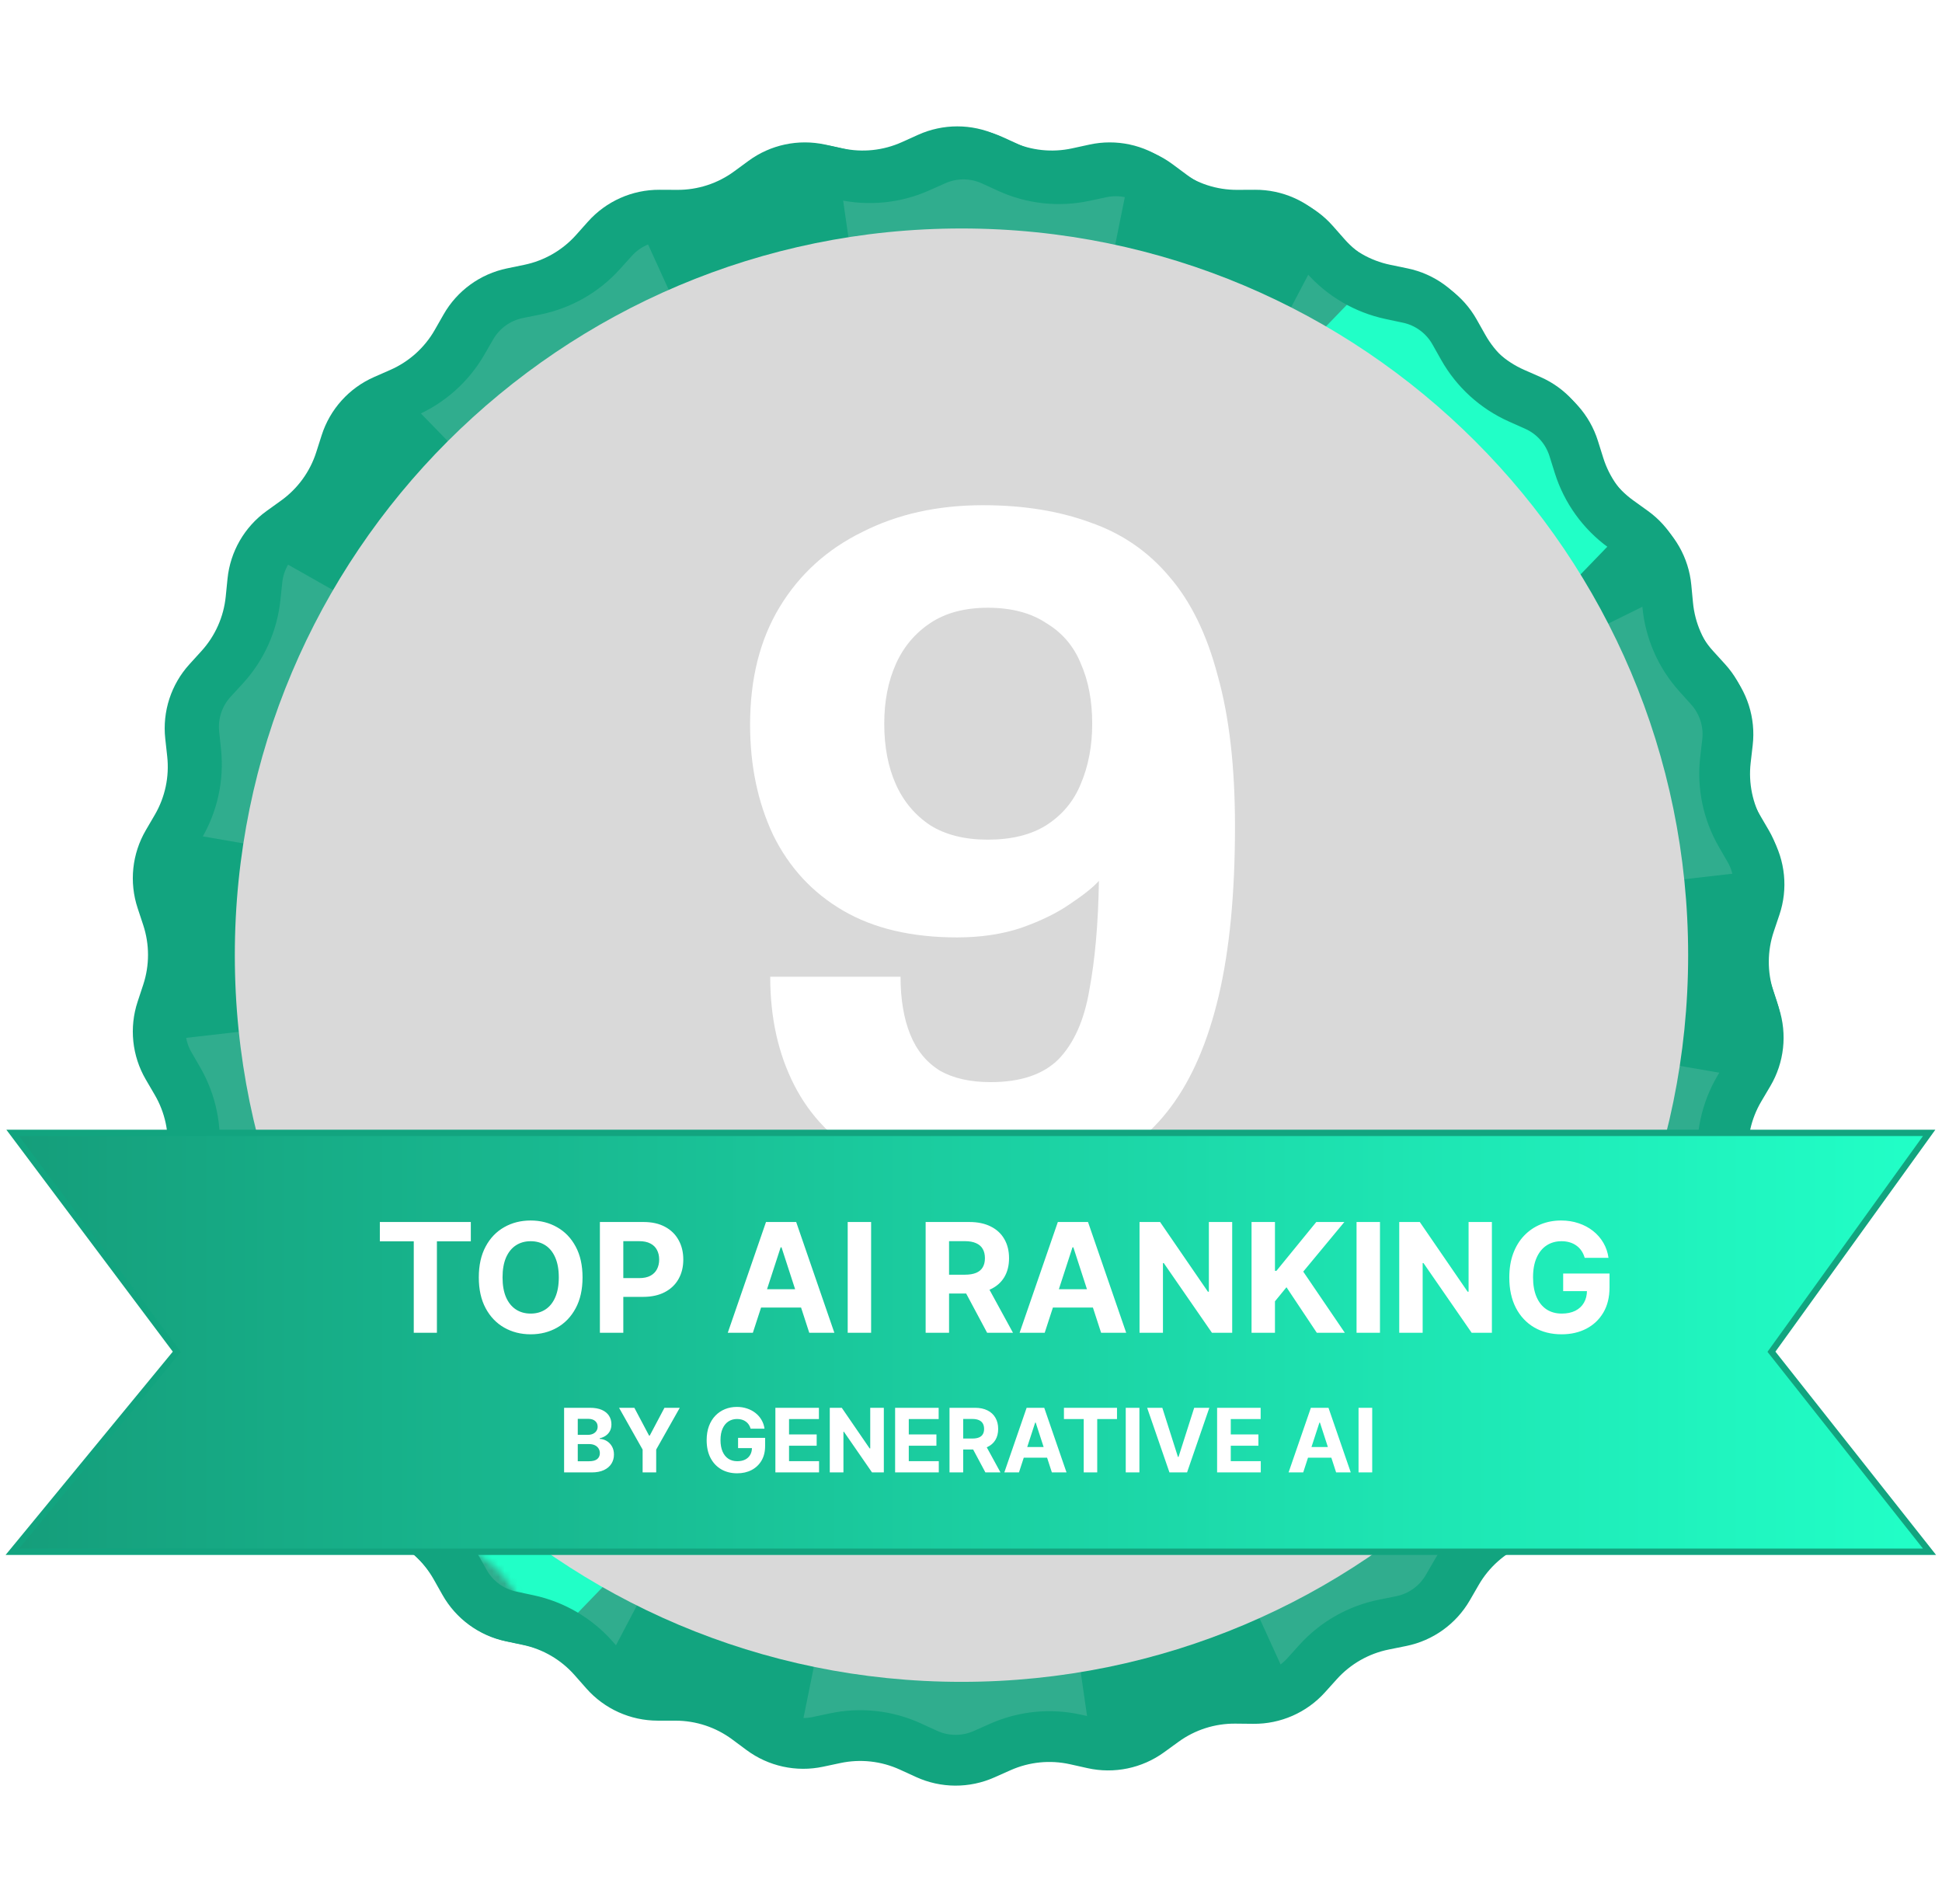 <svg width="306" height="300" viewBox="0 0 306 300" fill="none" xmlns="http://www.w3.org/2000/svg">
<path d="M144.673 21.238C148.594 19.47 153.086 19.47 157.007 21.238L159.57 22.394C162.502 23.717 165.783 24.062 168.926 23.378L171.674 22.78C175.877 21.865 180.27 22.799 183.738 25.345L186.005 27.008C188.598 28.912 191.735 29.931 194.952 29.915L197.764 29.902C202.065 29.881 206.169 31.708 209.032 34.919L210.903 37.017C213.044 39.418 215.9 41.067 219.05 41.721L221.803 42.292C226.015 43.166 229.649 45.806 231.782 49.542L233.176 51.984C234.771 54.778 237.222 56.984 240.167 58.279L242.741 59.41C246.679 61.141 249.685 64.479 250.995 68.576L251.85 71.254C252.83 74.319 254.768 76.987 257.38 78.865L259.663 80.507C263.155 83.019 265.401 86.909 265.83 91.189L266.11 93.986C266.431 97.187 267.773 100.2 269.937 102.581L271.828 104.661C274.722 107.844 276.11 112.116 275.64 116.392L275.332 119.186C274.981 122.384 275.666 125.61 277.288 128.389L278.706 130.817C280.875 134.532 281.344 138.999 279.995 143.083L279.113 145.753C278.104 148.808 278.104 152.106 279.113 155.161L279.995 157.831C281.344 161.915 280.875 166.382 278.706 170.097L277.288 172.525C275.666 175.304 274.981 178.53 275.332 181.728L275.64 184.522C276.11 188.798 274.722 193.07 271.828 196.253L269.937 198.333C267.773 200.714 266.431 203.727 266.11 206.928L265.83 209.725C265.401 214.006 263.155 217.896 259.663 220.407L257.38 222.049C254.768 223.927 252.83 226.596 251.85 229.66L250.995 232.338C249.685 236.435 246.679 239.773 242.741 241.504L240.167 242.635C237.222 243.93 234.771 246.137 233.176 248.93L231.782 251.372C229.649 255.108 226.015 257.748 221.803 258.622L219.05 259.193C215.9 259.847 213.044 261.496 210.903 263.897L209.032 265.996C206.169 269.206 202.065 271.033 197.764 271.012L194.952 270.999C191.735 270.983 188.598 272.003 186.005 273.906L183.738 275.57C180.27 278.115 175.877 279.049 171.674 278.134L168.926 277.536C165.783 276.852 162.503 277.197 159.57 278.52L157.007 279.676C153.086 281.444 148.594 281.444 144.673 279.676L142.11 278.52C139.177 277.197 135.897 276.852 132.753 277.536L130.006 278.134C125.803 279.049 121.409 278.115 117.941 275.57L115.675 273.906C113.081 272.003 109.944 270.983 106.727 270.999L103.916 271.012C99.614 271.033 95.511 269.206 92.648 265.996L90.777 263.897C88.636 261.496 85.779 259.847 82.629 259.193L79.876 258.622C75.665 257.748 72.031 255.108 69.898 251.372L68.504 248.93C66.909 246.137 64.458 243.93 61.512 242.635L58.938 241.504C55 239.773 51.995 236.435 50.685 232.338L49.829 229.66C48.85 226.596 46.911 223.927 44.299 222.049L42.017 220.407C38.525 217.896 36.279 214.006 35.85 209.725L35.569 206.928C35.249 203.727 33.907 200.714 31.743 198.333L29.852 196.253C26.958 193.07 25.57 188.798 26.04 184.522L26.347 181.728C26.699 178.53 26.013 175.304 24.391 172.525L22.974 170.097C20.805 166.383 20.336 161.915 21.685 157.831L22.566 155.161C23.575 152.106 23.575 148.808 22.566 145.753L21.685 143.083C20.336 138.999 20.805 134.532 22.974 130.817L24.391 128.389C26.013 125.61 26.699 122.384 26.347 119.186L26.04 116.392C25.57 112.116 26.958 107.844 29.852 104.661L31.743 102.581C33.907 100.2 35.249 97.187 35.569 93.986L35.85 91.189C36.279 86.909 38.525 83.019 42.017 80.507L44.299 78.865C46.911 76.987 48.85 74.319 49.829 71.254L50.685 68.576C51.995 64.479 55 61.141 58.938 59.41L61.512 58.279C64.458 56.984 66.909 54.778 68.504 51.984L69.898 49.542C72.031 45.806 75.665 43.166 79.876 42.292L82.629 41.721C85.779 41.067 88.636 39.418 90.777 37.017L92.648 34.919C95.511 31.708 99.614 29.881 103.916 29.902L106.727 29.915C109.944 29.931 113.081 28.912 115.675 27.008L117.941 25.345C121.409 22.799 125.803 21.865 130.006 22.78L132.753 23.378C135.897 24.062 139.177 23.717 142.11 22.395L144.673 21.238Z" fill="#12A47F"/>
<g style="mix-blend-mode:overlay" clip-path="url(#clip0_5219_447295)">
<path d="M150.938 150.501L153.995 150.588L171.954 275L125.996 273.699L150.938 150.501Z" fill="#E6E6E6" fill-opacity="0.14"/>
<path d="M151.143 149.875L153.564 151.748L95.094 262.975L58.676 234.859L151.143 149.875Z" fill="#E6E6E6" fill-opacity="0.14"/>
<path d="M151.673 149.49L152.536 152.431L39.967 207.985L27 163.797L151.673 149.49Z" fill="#E6E6E6" fill-opacity="0.14"/>
<path d="M152.327 149.491L151.299 152.377L27.633 131.039L43.07 87.657L152.327 149.491Z" fill="#E6E6E6" fill-opacity="0.14"/>
<path d="M152.858 149.876L150.334 151.607L62.805 61.528L100.749 35.519L152.858 149.876Z" fill="#E6E6E6" fill-opacity="0.14"/>
<path d="M153.059 150.501L149.999 150.415L132.043 26L178 27.301L153.059 150.501Z" fill="#E6E6E6" fill-opacity="0.14"/>
<path d="M152.858 151.125L150.434 149.255L208.906 38.028L245.325 66.141L152.858 151.125Z" fill="#E6E6E6" fill-opacity="0.14"/>
<path d="M152.328 151.51L151.465 148.569L264.033 93.016L277.001 137.203L152.328 151.51Z" fill="#E6E6E6" fill-opacity="0.14"/>
<path d="M151.672 151.509L152.697 148.623L276.366 169.96L260.929 213.343L151.672 151.509Z" fill="#E6E6E6" fill-opacity="0.14"/>
<path d="M151.141 151.124L153.665 149.393L241.194 239.472L203.25 265.481L151.141 151.124Z" fill="#E6E6E6" fill-opacity="0.14"/>
</g>
<g opacity="0.3">
<path fill-rule="evenodd" clip-rule="evenodd" d="M70.057 135.793C71.481 138.131 70.74 141.181 68.402 142.605C66.205 143.943 64.453 145.904 63.369 148.238C62.285 150.572 61.918 153.175 62.314 155.718C62.71 158.261 63.85 160.629 65.592 162.524C67.334 164.418 69.598 165.753 72.099 166.361C74.759 167.007 76.391 169.688 75.745 172.348C75.099 175.008 72.418 176.641 69.758 175.994C65.352 174.924 61.363 172.571 58.294 169.233C55.225 165.895 53.215 161.722 52.518 157.242C51.821 152.762 52.468 148.175 54.378 144.063C56.287 139.951 59.373 136.497 63.246 134.138C65.584 132.714 68.633 133.455 70.057 135.793Z" fill="#F2FFFF"/>
<path fill-rule="evenodd" clip-rule="evenodd" d="M96.377 97.381C95.495 97.272 94.6 97.354 93.753 97.621C92.906 97.889 92.126 98.335 91.467 98.93C90.807 99.525 90.284 100.255 89.931 101.07C89.578 101.885 89.405 102.767 89.422 103.655C89.478 106.392 87.303 108.655 84.566 108.71C81.829 108.765 79.566 106.591 79.511 103.854C79.465 101.545 79.915 99.253 80.832 97.133C81.75 95.013 83.112 93.116 84.826 91.569C86.541 90.022 88.569 88.862 90.771 88.167C92.974 87.472 95.3 87.259 97.592 87.542C100.309 87.878 102.239 90.353 101.904 93.069C101.568 95.786 99.094 97.717 96.377 97.381Z" fill="#F2FFFF"/>
<path fill-rule="evenodd" clip-rule="evenodd" d="M83.873 113.197C81.807 112.34 79.555 112.03 77.334 112.298C75.114 112.565 72.999 113.4 71.195 114.722C69.391 116.045 67.959 117.81 67.036 119.847C66.113 121.885 65.731 124.126 65.927 126.354C66.122 128.582 66.889 130.722 68.153 132.568C69.417 134.413 71.135 135.902 73.142 136.89C75.148 137.877 77.376 138.331 79.609 138.207C82.343 138.056 84.681 140.148 84.833 142.882C84.985 145.615 82.892 147.954 80.159 148.106C76.224 148.324 72.299 147.524 68.763 145.784C65.228 144.043 62.2 141.421 59.974 138.169C57.747 134.918 56.396 131.147 56.051 127.221C55.706 123.295 56.38 119.347 58.006 115.757C59.632 112.167 62.156 109.057 65.334 106.727C68.512 104.397 72.238 102.926 76.15 102.455C80.063 101.984 84.031 102.53 87.671 104.04C91.311 105.55 94.501 107.973 96.932 111.075C98.621 113.229 98.243 116.345 96.088 118.034C93.933 119.722 90.818 119.344 89.129 117.19C87.749 115.429 85.939 114.054 83.873 113.197Z" fill="#F2FFFF"/>
<path fill-rule="evenodd" clip-rule="evenodd" d="M98.159 120.921C96.913 120.767 95.651 121.039 94.578 121.692C93.504 122.345 92.683 123.341 92.247 124.518C91.811 125.696 91.785 126.987 92.173 128.181C92.562 129.376 93.343 130.404 94.389 131.1C96.669 132.615 97.288 135.692 95.773 137.971C94.257 140.251 91.18 140.871 88.901 139.355C85.995 137.424 83.827 134.568 82.747 131.25C81.667 127.932 81.739 124.347 82.951 121.075C84.163 117.803 86.444 115.036 89.425 113.222C92.406 111.409 95.912 110.655 99.375 111.083C102.092 111.418 104.022 113.893 103.686 116.61C103.351 119.326 100.876 121.257 98.159 120.921Z" fill="#F2FFFF"/>
<path fill-rule="evenodd" clip-rule="evenodd" d="M118.733 133.043C120.157 135.381 119.416 138.431 117.078 139.855C115.665 140.715 114.462 141.879 113.554 143.262C112.647 144.645 112.059 146.212 111.832 147.85C111.605 149.489 111.746 151.157 112.243 152.734C112.741 154.312 113.583 155.759 114.708 156.971C115.834 158.182 117.215 159.129 118.752 159.741C120.288 160.353 121.942 160.615 123.592 160.51C125.243 160.404 126.849 159.932 128.295 159.129C129.741 158.326 130.99 157.211 131.952 155.866C133.544 153.639 136.64 153.124 138.867 154.716C141.094 156.308 141.609 159.404 140.017 161.631C138.2 164.173 135.84 166.278 133.109 167.795C130.378 169.312 127.344 170.203 124.226 170.403C121.108 170.603 117.985 170.106 115.083 168.95C112.181 167.794 109.572 166.007 107.445 163.718C105.319 161.429 103.728 158.696 102.789 155.716C101.849 152.737 101.584 149.586 102.012 146.491C102.441 143.396 103.552 140.436 105.266 137.824C106.98 135.212 109.253 133.013 111.921 131.388C114.259 129.964 117.309 130.705 118.733 133.043Z" fill="#F2FFFF"/>
<path fill-rule="evenodd" clip-rule="evenodd" d="M137.749 92.045C140.487 92.045 142.706 94.264 142.706 97.002L142.706 203.285C142.706 206.022 140.487 208.242 137.749 208.242C135.012 208.242 132.793 206.022 132.793 203.285L132.793 97.002C132.793 94.264 135.012 92.045 137.749 92.045Z" fill="#F2FFFF"/>
<path fill-rule="evenodd" clip-rule="evenodd" d="M121.431 82.507C119.187 82.32 116.936 82.748 114.917 83.744C112.898 84.74 111.189 86.267 109.973 88.161C108.757 90.056 108.08 92.245 108.014 94.496C107.949 96.746 108.497 98.971 109.601 100.933C110.705 102.895 112.323 104.519 114.28 105.631L114.321 105.654L154.489 128.985C156.857 130.359 157.661 133.393 156.286 135.76C154.911 138.127 151.878 138.932 149.511 137.557L109.361 114.238C105.848 112.237 102.944 109.318 100.962 105.794C98.975 102.263 97.987 98.257 98.105 94.207C98.223 90.157 99.442 86.215 101.631 82.806C103.82 79.396 106.896 76.647 110.53 74.854C114.163 73.061 118.217 72.291 122.254 72.628C126.292 72.965 130.162 74.395 133.449 76.765C136.735 79.135 139.313 82.356 140.908 86.081C142.581 89.991 142.706 94.204 142.706 97.335C142.706 100.072 140.487 102.291 137.749 102.291C135.012 102.291 132.793 100.072 132.793 97.335C132.793 94.269 132.6 91.866 131.793 89.981C130.908 87.912 129.475 86.122 127.65 84.805C125.824 83.489 123.674 82.694 121.431 82.507Z" fill="#F2FFFF"/>
<path fill-rule="evenodd" clip-rule="evenodd" d="M81.95 162.41C83.221 164.835 82.286 167.831 79.862 169.102C78.165 169.991 76.761 171.354 75.823 173.025C74.884 174.695 74.449 176.602 74.571 178.514C74.694 180.427 75.367 182.263 76.511 183.8C77.655 185.337 79.22 186.51 81.017 187.177C83.584 188.129 84.892 190.981 83.941 193.548C82.989 196.114 80.136 197.423 77.569 196.471C73.976 195.138 70.846 192.793 68.558 189.718C66.27 186.643 64.922 182.971 64.678 179.147C64.433 175.322 65.303 171.508 67.181 168.167C69.058 164.826 71.865 162.101 75.259 160.322C77.683 159.051 80.679 159.986 81.95 162.41Z" fill="#F2FFFF"/>
<path fill-rule="evenodd" clip-rule="evenodd" d="M93.107 186.935C94.531 189.273 93.79 192.322 91.452 193.746C90.688 194.212 90.023 194.824 89.495 195.546C88.967 196.269 88.586 197.089 88.375 197.958C88.163 198.828 88.126 199.731 88.263 200.615C88.401 201.5 88.711 202.348 89.177 203.113C89.642 203.877 90.254 204.542 90.977 205.07C91.699 205.598 92.519 205.979 93.388 206.19C94.258 206.401 95.161 206.439 96.045 206.302C96.93 206.164 97.778 205.854 98.543 205.388C100.881 203.964 103.931 204.705 105.355 207.043C106.779 209.381 106.038 212.431 103.7 213.855C101.823 214.998 99.74 215.76 97.57 216.097C95.399 216.435 93.183 216.342 91.048 215.823C88.913 215.305 86.901 214.371 85.128 213.075C83.354 211.778 81.853 210.146 80.71 208.269C79.567 206.393 78.805 204.31 78.468 202.139C78.13 199.969 78.223 197.753 78.742 195.618C79.26 193.483 80.194 191.471 81.49 189.697C82.787 187.924 84.419 186.423 86.296 185.28C88.634 183.856 91.683 184.597 93.107 186.935Z" fill="#F2FFFF"/>
<path fill-rule="evenodd" clip-rule="evenodd" d="M121.431 217.493C119.187 217.68 116.936 217.252 114.917 216.256C112.898 215.26 111.189 213.733 109.973 211.839C108.757 209.944 108.08 207.755 108.014 205.504C107.949 203.254 108.497 201.029 109.601 199.067C110.705 197.105 112.323 195.481 114.28 194.369L114.321 194.346L154.489 171.015C156.857 169.641 157.661 166.607 156.286 164.24C154.911 161.873 151.878 161.068 149.511 162.443L109.361 185.762C105.848 187.763 102.944 190.682 100.962 194.206C98.975 197.737 97.987 201.743 98.105 205.793C98.223 209.843 99.442 213.785 101.631 217.194C103.82 220.604 106.896 223.353 110.53 225.146C114.163 226.939 118.217 227.709 122.254 227.372C126.292 227.035 130.162 225.605 133.449 223.235C136.735 220.865 139.313 217.644 140.908 213.919C142.581 210.009 142.706 205.796 142.706 202.666C142.706 199.928 140.487 197.709 137.749 197.709C135.012 197.709 132.793 199.928 132.793 202.666C132.793 205.731 132.6 208.134 131.793 210.019C130.908 212.088 129.475 213.878 127.65 215.194C125.824 216.511 123.674 217.306 121.431 217.493Z" fill="#F2FFFF"/>
<path fill-rule="evenodd" clip-rule="evenodd" d="M89.984 151.179C91.408 153.517 90.667 156.567 88.329 157.991C87.426 158.541 86.64 159.264 86.016 160.118C85.392 160.972 84.942 161.94 84.692 162.968C84.442 163.996 84.398 165.063 84.56 166.108C84.723 167.153 85.09 168.156 85.64 169.06C86.19 169.963 86.913 170.749 87.767 171.373C88.621 171.997 89.59 172.447 90.618 172.697C91.645 172.947 92.712 172.991 93.757 172.829C94.803 172.666 95.806 172.299 96.709 171.749C99.047 170.325 102.097 171.066 103.521 173.404C104.945 175.742 104.204 178.792 101.866 180.216C99.85 181.443 97.613 182.262 95.282 182.624C92.95 182.987 90.57 182.887 88.277 182.33C85.984 181.773 83.823 180.77 81.918 179.378C80.013 177.985 78.401 176.232 77.173 174.216C75.946 172.201 75.127 169.964 74.765 167.632C74.402 165.301 74.502 162.921 75.059 160.628C75.616 158.335 76.619 156.174 78.011 154.269C79.404 152.364 81.157 150.751 83.173 149.524C85.511 148.1 88.56 148.841 89.984 151.179Z" fill="#F2FFFF"/>
<path fill-rule="evenodd" clip-rule="evenodd" d="M233.943 135.793C232.519 138.131 233.26 141.181 235.598 142.605C237.796 143.943 239.547 145.904 240.631 148.238C241.715 150.572 242.082 153.175 241.686 155.718C241.291 158.261 240.15 160.629 238.408 162.524C236.666 164.418 234.402 165.753 231.901 166.361C229.241 167.007 227.609 169.688 228.255 172.348C228.901 175.008 231.582 176.641 234.242 175.994C238.648 174.924 242.637 172.571 245.706 169.233C248.775 165.895 250.785 161.722 251.482 157.242C252.179 152.762 251.532 148.175 249.622 144.063C247.713 139.951 244.627 136.497 240.754 134.138C238.416 132.714 235.367 133.455 233.943 135.793Z" fill="#F2FFFF"/>
<path fill-rule="evenodd" clip-rule="evenodd" d="M207.623 97.381C208.505 97.272 209.4 97.354 210.247 97.621C211.094 97.889 211.874 98.335 212.533 98.93C213.193 99.525 213.717 100.255 214.069 101.07C214.422 101.885 214.595 102.767 214.578 103.655C214.523 106.392 216.697 108.655 219.434 108.71C222.171 108.765 224.434 106.591 224.489 103.854C224.535 101.545 224.085 99.253 223.168 97.133C222.251 95.013 220.888 93.116 219.174 91.569C217.459 90.022 215.431 88.862 213.229 88.167C211.026 87.472 208.7 87.259 206.408 87.542C203.691 87.878 201.761 90.353 202.096 93.069C202.432 95.786 204.907 97.717 207.623 97.381Z" fill="#F2FFFF"/>
<path fill-rule="evenodd" clip-rule="evenodd" d="M220.127 113.197C222.193 112.34 224.445 112.03 226.666 112.298C228.887 112.565 231.001 113.4 232.805 114.722C234.609 116.045 236.041 117.81 236.964 119.847C237.887 121.885 238.269 124.126 238.073 126.354C237.878 128.582 237.111 130.722 235.847 132.568C234.583 134.413 232.865 135.902 230.858 136.89C228.852 137.877 226.624 138.331 224.391 138.207C221.657 138.056 219.319 140.148 219.167 142.882C219.015 145.615 221.108 147.954 223.841 148.106C227.776 148.324 231.701 147.524 235.237 145.784C238.772 144.043 241.8 141.421 244.026 138.169C246.253 134.918 247.604 131.147 247.949 127.221C248.294 123.295 247.62 119.347 245.994 115.757C244.368 112.167 241.844 109.057 238.666 106.727C235.488 104.397 231.762 102.926 227.85 102.455C223.937 101.984 219.969 102.53 216.329 104.04C212.689 105.55 209.499 107.973 207.068 111.075C205.379 113.229 205.757 116.345 207.912 118.034C210.067 119.722 213.182 119.344 214.871 117.19C216.251 115.429 218.061 114.054 220.127 113.197Z" fill="#F2FFFF"/>
<path fill-rule="evenodd" clip-rule="evenodd" d="M205.841 120.921C207.087 120.767 208.349 121.039 209.422 121.692C210.496 122.345 211.317 123.341 211.753 124.518C212.19 125.696 212.215 126.987 211.827 128.181C211.438 129.376 210.657 130.404 209.611 131.1C207.331 132.615 206.712 135.692 208.227 137.971C209.743 140.251 212.82 140.871 215.099 139.355C218.005 137.424 220.173 134.568 221.253 131.25C222.333 127.932 222.261 124.347 221.049 121.075C219.837 117.803 217.556 115.036 214.575 113.222C211.594 111.409 208.088 110.655 204.625 111.083C201.908 111.418 199.978 113.893 200.314 116.61C200.649 119.326 203.124 121.257 205.841 120.921Z" fill="#F2FFFF"/>
<path fill-rule="evenodd" clip-rule="evenodd" d="M185.267 133.043C183.843 135.381 184.584 138.431 186.922 139.855C188.335 140.715 189.538 141.879 190.446 143.262C191.353 144.645 191.941 146.212 192.168 147.85C192.395 149.489 192.255 151.157 191.757 152.734C191.26 154.312 190.417 155.759 189.292 156.971C188.166 158.182 186.785 159.129 185.248 159.741C183.712 160.353 182.058 160.615 180.408 160.51C178.757 160.404 177.151 159.932 175.705 159.129C174.259 158.326 173.01 157.211 172.048 155.866C170.456 153.639 167.36 153.124 165.133 154.716C162.906 156.308 162.391 159.404 163.984 161.631C165.8 164.173 168.16 166.278 170.891 167.795C173.622 169.312 176.656 170.203 179.774 170.403C182.892 170.603 186.015 170.106 188.917 168.95C191.82 167.794 194.428 166.007 196.555 163.718C198.681 161.429 200.272 158.696 201.211 155.716C202.151 152.737 202.416 149.586 201.988 146.491C201.56 143.396 200.448 140.436 198.734 137.824C197.021 135.212 194.747 133.013 192.079 131.388C189.741 129.964 186.691 130.705 185.267 133.043Z" fill="#F2FFFF"/>
<path fill-rule="evenodd" clip-rule="evenodd" d="M166.251 92.045C163.513 92.045 161.294 94.264 161.294 97.002L161.294 203.285C161.294 206.022 163.513 208.242 166.251 208.242C168.988 208.242 171.207 206.022 171.207 203.285L171.207 97.002C171.207 94.264 168.988 92.045 166.251 92.045Z" fill="#F2FFFF"/>
<path fill-rule="evenodd" clip-rule="evenodd" d="M182.569 82.507C184.813 82.32 187.065 82.748 189.083 83.744C191.102 84.74 192.811 86.267 194.027 88.161C195.243 90.056 195.92 92.245 195.986 94.496C196.051 96.746 195.503 98.971 194.399 100.933C193.295 102.895 191.678 104.519 189.72 105.631L189.679 105.654L149.511 128.985C147.143 130.359 146.339 133.393 147.714 135.76C149.089 138.127 152.122 138.932 154.49 137.557L194.639 114.238C198.152 112.237 201.056 109.318 203.038 105.794C205.025 102.263 206.013 98.257 205.895 94.207C205.777 90.157 204.558 86.215 202.369 82.806C200.18 79.396 197.104 76.647 193.47 74.854C189.837 73.061 185.783 72.291 181.746 72.628C177.708 72.965 173.838 74.395 170.552 76.765C167.265 79.135 164.687 82.356 163.093 86.081C161.42 89.991 161.294 94.204 161.294 97.335C161.294 100.072 163.513 102.291 166.251 102.291C168.988 102.291 171.207 100.072 171.207 97.335C171.207 94.269 171.4 91.866 172.207 89.981C173.092 87.912 174.525 86.122 176.351 84.805C178.176 83.489 180.326 82.694 182.569 82.507Z" fill="#F2FFFF"/>
<path fill-rule="evenodd" clip-rule="evenodd" d="M222.05 162.41C220.779 164.835 221.714 167.831 224.138 169.102C225.836 169.991 227.239 171.354 228.178 173.025C229.116 174.695 229.551 176.602 229.429 178.514C229.307 180.427 228.633 182.263 227.489 183.8C226.345 185.337 224.78 186.51 222.983 187.177C220.417 188.129 219.108 190.981 220.06 193.548C221.012 196.114 223.864 197.423 226.431 196.471C230.024 195.138 233.154 192.793 235.442 189.718C237.73 186.643 239.078 182.971 239.322 179.147C239.567 175.322 238.697 171.508 236.819 168.167C234.942 164.826 232.136 162.101 228.741 160.322C226.317 159.051 223.321 159.986 222.05 162.41Z" fill="#F2FFFF"/>
<path fill-rule="evenodd" clip-rule="evenodd" d="M210.893 186.935C209.469 189.273 210.21 192.322 212.548 193.746C213.312 194.212 213.977 194.824 214.505 195.546C215.033 196.269 215.414 197.089 215.625 197.958C215.837 198.828 215.875 199.731 215.737 200.615C215.599 201.5 215.289 202.348 214.823 203.113C214.358 203.877 213.746 204.542 213.024 205.07C212.301 205.598 211.481 205.979 210.612 206.19C209.742 206.401 208.839 206.439 207.955 206.302C207.07 206.164 206.222 205.854 205.457 205.388C203.119 203.964 200.069 204.705 198.645 207.043C197.221 209.381 197.962 212.431 200.3 213.855C202.177 214.998 204.26 215.76 206.43 216.097C208.601 216.435 210.817 216.342 212.952 215.823C215.087 215.305 217.099 214.371 218.872 213.075C220.646 211.778 222.147 210.146 223.29 208.269C224.433 206.393 225.195 204.31 225.533 202.139C225.87 199.969 225.777 197.753 225.259 195.618C224.74 193.483 223.806 191.471 222.51 189.697C221.214 187.924 219.581 186.423 217.704 185.28C215.366 183.856 212.317 184.597 210.893 186.935Z" fill="#F2FFFF"/>
<path fill-rule="evenodd" clip-rule="evenodd" d="M182.569 217.493C184.813 217.68 187.065 217.252 189.083 216.256C191.102 215.26 192.811 213.733 194.027 211.839C195.243 209.944 195.92 207.755 195.986 205.504C196.051 203.254 195.503 201.029 194.399 199.067C193.295 197.105 191.678 195.481 189.72 194.369L189.679 194.346L149.511 171.015C147.143 169.641 146.339 166.607 147.714 164.24C149.089 161.873 152.122 161.068 154.49 162.443L194.639 185.762C198.152 187.763 201.056 190.682 203.038 194.206C205.025 197.737 206.013 201.743 205.895 205.793C205.777 209.843 204.558 213.785 202.369 217.194C200.18 220.604 197.104 223.353 193.47 225.146C189.837 226.939 185.783 227.709 181.746 227.372C177.708 227.035 173.838 225.605 170.552 223.235C167.265 220.865 164.687 217.644 163.093 213.919C161.42 210.009 161.294 205.796 161.294 202.666C161.294 199.928 163.513 197.709 166.251 197.709C168.988 197.709 171.207 199.928 171.207 202.666C171.207 205.731 171.4 208.134 172.207 210.019C173.092 212.088 174.525 213.878 176.351 215.194C178.176 216.511 180.326 217.306 182.569 217.493Z" fill="#F2FFFF"/>
<path fill-rule="evenodd" clip-rule="evenodd" d="M214.016 151.179C212.592 153.517 213.333 156.567 215.671 157.991C216.574 158.541 217.36 159.264 217.984 160.118C218.608 160.972 219.058 161.94 219.308 162.968C219.558 163.996 219.602 165.063 219.44 166.108C219.277 167.153 218.91 168.156 218.36 169.06C217.81 169.963 217.087 170.749 216.233 171.373C215.379 171.997 214.41 172.447 213.382 172.697C212.355 172.947 211.288 172.991 210.242 172.829C209.197 172.666 208.194 172.299 207.291 171.749C204.953 170.325 201.903 171.066 200.479 173.404C199.055 175.742 199.796 178.792 202.134 180.216C204.149 181.443 206.387 182.262 208.718 182.624C211.05 182.987 213.43 182.887 215.723 182.33C218.016 181.773 220.177 180.77 222.082 179.378C223.987 177.985 225.599 176.232 226.827 174.216C228.054 172.201 228.873 169.964 229.235 167.632C229.598 165.301 229.498 162.921 228.941 160.628C228.384 158.335 227.381 156.174 225.989 154.269C224.596 152.364 222.843 150.751 220.827 149.524C218.489 148.1 215.44 148.841 214.016 151.179Z" fill="#F2FFFF"/>
</g>
<mask id="mask0_5219_447295" style="mask-type:alpha" maskUnits="userSpaceOnUse" x="23" y="22" width="257" height="256">
<path d="M233.395 56.411C237.261 57.869 240.355 60.856 241.947 64.67L243.182 67.63C244.371 70.48 246.411 72.893 249.023 74.54L251.781 76.279C255.287 78.49 257.723 82.055 258.508 86.126L259.083 89.108C259.672 92.161 261.195 94.956 263.442 97.105L265.742 99.307C268.767 102.201 270.445 106.227 270.37 110.412L270.321 113.188C270.264 116.336 271.2 119.422 272.996 122.009L274.702 124.467C277.124 127.955 277.953 132.306 276.985 136.441L276.423 138.84C275.693 141.956 275.98 145.225 277.24 148.167L278.308 150.66C280.008 154.628 279.916 159.136 278.055 163.032L277.127 164.976C275.723 167.915 275.314 171.23 275.961 174.422L276.436 176.765C277.307 181.064 276.254 185.529 273.552 188.985L272.381 190.481C270.345 193.086 269.226 196.292 269.199 199.598L269.182 201.682C269.145 206.124 267.142 210.321 263.712 213.143L262.362 214.254C259.781 216.377 257.984 219.301 257.254 222.562L256.85 224.365C255.873 228.73 252.999 232.431 249.013 234.459L247.471 235.243C244.482 236.764 242.088 239.243 240.673 242.283L239.943 243.851C238.056 247.906 234.457 250.907 230.129 252.036L228.34 252.502C225.107 253.345 222.248 255.244 220.216 257.897L219.153 259.285C216.452 262.812 212.327 264.96 207.89 265.152L205.808 265.241C202.504 265.384 199.34 266.614 196.808 268.74L195.353 269.962C191.993 272.783 187.568 273.992 183.241 273.271L180.883 272.878C177.671 272.343 174.371 272.867 171.483 274.373L169.573 275.368C165.745 277.364 161.242 277.614 157.217 276.053L154.689 275.073C151.704 273.916 148.428 273.744 145.339 274.582L142.96 275.227C138.862 276.339 134.485 275.662 130.914 273.364L128.398 271.744C125.751 270.04 122.634 269.212 119.489 269.378L116.717 269.525C112.537 269.745 108.455 268.209 105.457 265.287L103.176 263.065C100.95 260.894 98.104 259.47 95.032 258.988L92.031 258.517C87.936 257.874 84.288 255.565 81.956 252.138L80.122 249.443C78.384 246.89 75.901 244.935 73.012 243.846L70.01 242.715C66.144 241.257 63.05 238.269 61.459 234.456L60.223 231.496C59.034 228.646 56.994 226.233 54.382 224.586L51.625 222.847C48.118 220.636 45.683 217.071 44.897 213L44.322 210.018C43.733 206.965 42.21 204.17 39.964 202.021L37.663 199.819C34.638 196.925 32.96 192.899 33.035 188.714L33.085 185.938C33.141 182.79 32.205 179.704 30.409 177.117L28.703 174.659C26.281 171.171 25.452 166.82 26.42 162.685L26.982 160.286C27.712 157.17 27.425 153.901 26.165 150.959L25.097 148.466C23.397 144.498 23.489 139.99 25.35 136.094L26.279 134.15C27.682 131.211 28.092 127.896 27.444 124.704L26.97 122.361C26.098 118.062 27.152 113.597 29.854 110.141L31.024 108.645C33.061 106.04 34.18 102.834 34.207 99.528L34.224 97.444C34.26 93.002 36.263 88.805 39.693 85.983L41.043 84.872C43.624 82.749 45.422 79.825 46.151 76.564L46.555 74.761C47.532 70.396 50.406 66.695 54.392 64.667L55.934 63.883C58.923 62.362 61.317 59.883 62.732 56.843L63.462 55.275C65.35 51.22 68.948 48.219 73.276 47.09L75.065 46.624C78.298 45.781 81.158 43.882 83.189 41.229L84.252 39.841C86.953 36.314 91.078 34.166 95.516 33.974L97.597 33.885C100.901 33.742 104.065 32.512 106.598 30.386L108.053 29.164C111.412 26.343 115.838 25.134 120.164 25.855L122.522 26.248C125.735 26.784 129.034 26.259 131.922 24.753L133.832 23.758C137.661 21.762 142.163 21.512 146.188 23.073L148.717 24.053C151.701 25.21 154.977 25.382 158.066 24.544L160.445 23.899C164.543 22.787 168.92 23.464 172.491 25.762L175.007 27.382C177.655 29.086 180.772 29.914 183.916 29.748L186.688 29.601C190.868 29.381 194.951 30.917 197.948 33.839L200.229 36.061C202.455 38.231 205.301 39.656 208.373 40.138L211.374 40.609C215.47 41.252 219.117 43.561 221.45 46.988L223.283 49.683C225.021 52.236 227.504 54.191 230.393 55.28L233.395 56.411Z" fill="#FFD27A"/>
</mask>
<g mask="url(#mask0_5219_447295)">
<g filter="url(#filter0_f_5219_447295)">
<rect x="255.93" y="2.766" width="56" height="332.072" transform="rotate(44 255.93 2.766)" fill="#21FFC7"/>
</g>
</g>
<path fill-rule="evenodd" clip-rule="evenodd" d="M182.246 33.972L179.988 32.297C178.377 31.101 176.328 30.654 174.365 31.07L171.614 31.654C166.789 32.677 161.762 32.121 157.276 30.07L154.719 28.9C152.894 28.065 150.798 28.054 148.963 28.869L146.394 30.012C141.887 32.016 136.854 32.518 132.04 31.443L129.296 30.831C127.337 30.394 125.284 30.819 123.659 31.998L121.384 33.649C117.392 36.547 112.574 38.084 107.641 38.034L104.83 38.006C102.822 37.985 100.903 38.828 99.559 40.319L97.677 42.407C94.374 46.072 89.981 48.577 85.145 49.554L82.39 50.11C80.422 50.508 78.72 51.731 77.715 53.469L76.308 55.903C73.84 60.174 70.063 63.538 65.537 65.499L62.957 66.616C61.115 67.414 59.704 68.964 59.083 70.873L58.213 73.547C56.686 78.237 53.692 82.313 49.672 85.172L47.38 86.802C45.745 87.965 44.687 89.775 44.476 91.771L44.181 94.567C43.663 99.473 41.581 104.082 38.243 107.714L36.341 109.784C34.983 111.262 34.325 113.252 34.533 115.249L34.826 118.045C35.339 122.951 34.261 127.893 31.752 132.14L30.321 134.56C29.3 136.288 29.07 138.372 29.689 140.281L30.557 142.955C32.079 147.648 32.052 152.705 30.48 157.381L29.584 160.046C28.945 161.949 29.153 164.035 30.156 165.773L31.56 168.209C34.025 172.482 35.05 177.435 34.485 182.335L34.162 185.128C33.932 187.122 34.569 189.119 35.912 190.612L37.792 192.702C41.091 196.369 43.124 201.001 43.59 205.911L43.855 208.71C44.045 210.709 45.083 212.53 46.707 213.71L48.98 215.364C52.97 218.266 55.921 222.373 57.398 227.08L58.239 229.762C58.84 231.677 60.234 233.243 62.068 234.06L64.636 235.205C69.141 237.213 72.882 240.617 75.305 244.914L76.686 247.363C77.672 249.112 79.361 250.353 81.324 250.771L84.074 251.357C88.899 252.385 93.265 254.937 96.529 258.636L98.389 260.744C99.717 262.25 101.627 263.112 103.635 263.113L106.446 263.115C111.379 263.117 116.181 264.706 120.142 267.645L122.4 269.321C124.012 270.517 126.06 270.964 128.023 270.547L130.774 269.964C135.599 268.941 140.626 269.496 145.112 271.548L147.669 272.718C149.494 273.553 151.59 273.564 153.425 272.748L155.994 271.606C160.501 269.602 165.534 269.1 170.348 270.174L173.092 270.787C175.051 271.224 177.104 270.799 178.729 269.62L181.004 267.968C184.996 265.071 189.814 263.534 194.747 263.584L197.558 263.612C199.566 263.632 201.485 262.79 202.829 261.299L204.711 259.21C208.014 255.546 212.407 253.041 217.242 252.064L219.998 251.507C221.966 251.11 223.668 249.887 224.673 248.149L226.08 245.715C228.548 241.444 232.325 238.08 236.851 236.119L239.431 235.002C241.273 234.204 242.684 232.653 243.305 230.745L244.175 228.071C245.702 223.38 248.696 219.305 252.716 216.446L255.008 214.816C256.644 213.653 257.701 211.843 257.912 209.847L258.207 207.051C258.725 202.145 260.807 197.536 264.145 193.904L266.047 191.833C267.405 190.355 268.064 188.365 267.855 186.369L267.562 183.573C267.049 178.666 268.127 173.725 270.636 169.478L272.067 167.058C273.088 165.33 273.318 163.246 272.699 161.337L271.831 158.662C270.309 153.97 270.336 148.913 271.908 144.237L272.804 141.572C273.443 139.669 273.235 137.583 272.232 135.844L270.828 133.409C268.363 129.136 267.338 124.183 267.903 119.283L268.226 116.49C268.456 114.495 267.819 112.498 266.476 111.006L264.596 108.916C261.297 105.248 259.264 100.617 258.798 95.706L258.533 92.907C258.343 90.909 257.305 89.088 255.681 87.907L253.408 86.254C249.418 83.352 246.467 79.245 244.991 74.538L244.149 71.856C243.548 69.94 242.154 68.375 240.32 67.558L237.752 66.413C233.247 64.404 229.506 61 227.083 56.703L225.702 54.255C224.716 52.506 223.027 51.265 221.064 50.847L218.314 50.261C213.489 49.233 209.123 46.681 205.859 42.982L203.999 40.873C202.671 39.368 200.761 38.505 198.753 38.504L195.942 38.503C191.009 38.501 186.207 36.912 182.246 33.972ZM184.756 25.873C181.302 23.309 176.913 22.352 172.705 23.244L169.955 23.828C166.808 24.495 163.529 24.133 160.604 22.794L158.047 21.625C154.135 19.836 149.644 19.812 145.713 21.559L143.144 22.702C140.204 24.009 136.922 24.336 133.782 23.636L131.038 23.023C126.84 22.086 122.442 22.997 118.96 25.523L116.685 27.175C114.081 29.065 110.939 30.067 107.722 30.035L104.911 30.006C100.609 29.962 96.496 31.768 93.616 34.963L91.734 37.051C89.58 39.441 86.715 41.075 83.562 41.712L80.806 42.269C76.589 43.12 72.942 45.741 70.789 49.466L69.382 51.9C67.772 54.685 65.309 56.879 62.357 58.158L59.777 59.275C55.83 60.985 52.807 64.307 51.475 68.397L50.605 71.071C49.61 74.13 47.657 76.788 45.035 78.653L42.744 80.282C39.239 82.775 36.972 86.653 36.52 90.931L36.225 93.727C35.887 96.926 34.53 99.932 32.353 102.301L30.451 104.371C27.54 107.539 26.129 111.803 26.577 116.081L26.869 118.878C27.204 122.077 26.501 125.3 24.864 128.07L23.434 130.49C21.246 134.193 20.752 138.658 22.08 142.75L22.947 145.424C23.94 148.484 23.922 151.782 22.897 154.832L22.001 157.497C20.631 161.574 21.077 166.044 23.226 169.77L24.63 172.206C26.237 174.993 26.906 178.222 26.537 181.418L26.215 184.211C25.722 188.485 27.087 192.764 29.964 195.962L31.845 198.052C33.996 200.444 35.322 203.464 35.625 206.667L35.891 209.466C36.297 213.748 38.522 217.65 42.001 220.18L44.275 221.834C46.877 223.726 48.801 226.405 49.764 229.474L50.606 232.157C51.894 236.261 54.882 239.615 58.81 241.367L61.378 242.512C64.317 243.822 66.756 246.042 68.336 248.844L69.717 251.293C71.83 255.04 75.45 257.699 79.657 258.596L82.407 259.181C85.554 259.852 88.401 261.516 90.53 263.929L92.39 266.037C95.235 269.263 99.329 271.111 103.631 271.113L106.442 271.115C109.659 271.116 112.791 272.152 115.374 274.07L117.632 275.745C121.086 278.309 125.475 279.266 129.683 278.373L132.433 277.79C135.58 277.123 138.859 277.485 141.784 278.823L144.341 279.993C148.253 281.782 152.744 281.806 156.675 280.058L159.244 278.916C162.184 277.609 165.466 277.282 168.606 277.982L171.35 278.595C175.548 279.532 179.946 278.621 183.428 276.094L185.703 274.443C188.307 272.553 191.449 271.551 194.666 271.583L197.477 271.612C201.779 271.655 205.892 269.85 208.772 266.655L210.654 264.566C212.808 262.177 215.673 260.543 218.826 259.906L221.582 259.349C225.799 258.497 229.447 255.876 231.599 252.152L233.006 249.718C234.616 246.933 237.079 244.739 240.031 243.46L242.611 242.343C246.558 240.633 249.581 237.311 250.913 233.22L251.783 230.547C252.778 227.488 254.731 224.83 257.353 222.965L259.644 221.336C263.15 218.843 265.416 214.965 265.868 210.687L266.163 207.891C266.501 204.692 267.858 201.686 270.035 199.317L271.938 197.247C274.848 194.079 276.259 189.815 275.811 185.536L275.519 182.74C275.184 179.54 275.887 176.318 277.524 173.548L278.954 171.128C281.142 167.424 281.636 162.96 280.308 158.868L279.441 156.194C278.448 153.134 278.466 149.835 279.491 146.786L280.387 144.121C281.757 140.044 281.311 135.574 279.162 131.848L277.758 129.412C276.151 126.625 275.482 123.395 275.851 120.199L276.173 117.406C276.666 113.133 275.301 108.854 272.424 105.656L270.544 103.566C268.392 101.174 267.066 98.153 266.763 94.951L266.497 92.152C266.091 87.869 263.866 83.968 260.387 81.438L258.113 79.784C255.511 77.892 253.587 75.213 252.624 72.143L251.782 69.461C250.494 65.356 247.506 62.002 243.578 60.251L241.01 59.106C238.071 57.796 235.632 55.576 234.052 52.774L232.671 50.325C230.558 46.578 226.938 43.919 222.731 43.022L219.981 42.436C216.834 41.766 213.987 40.102 211.858 37.689L209.998 35.581C207.153 32.355 203.059 30.506 198.757 30.504L195.946 30.503C192.729 30.501 189.597 29.465 187.014 27.548L184.756 25.873Z" fill="#12A47F"/>
<g style="mix-blend-mode:color-burn">
<path d="M266 150.5C266 213.737 214.737 265 151.5 265C88.263 265 37 213.737 37 150.5C37 87.263 88.263 36 151.5 36C214.737 36 266 87.263 266 150.5Z" fill="#D9D9D9"/>
</g>
<g filter="url(#filter1_d_5219_447295)">
<path d="M150.639 180.812C142.988 180.812 136.596 179.403 131.462 176.584C126.429 173.765 122.654 169.89 120.137 164.957C117.62 160.024 116.362 154.337 116.362 147.894H136.898C136.898 151.417 137.401 154.437 138.408 156.954C139.415 159.471 140.975 161.383 143.089 162.692C145.203 163.9 147.871 164.504 151.092 164.504C155.823 164.504 159.397 163.296 161.813 160.88C164.229 158.363 165.84 154.739 166.645 150.008C167.551 145.176 168.054 139.438 168.155 132.794C167.249 133.801 165.739 135.009 163.625 136.418C161.612 137.827 159.045 139.086 155.924 140.193C152.904 141.2 149.532 141.703 145.807 141.703C138.66 141.703 132.67 140.294 127.838 137.475C123.006 134.656 119.332 130.68 116.815 125.546C114.399 120.412 113.191 114.624 113.191 108.181C113.191 100.933 114.751 94.742 117.872 89.608C120.993 84.474 125.321 80.548 130.858 77.83C136.395 75.011 142.737 73.602 149.884 73.602C156.226 73.602 161.863 74.508 166.796 76.32C171.729 78.031 175.856 80.85 179.178 84.776C182.601 88.702 185.168 93.937 186.879 100.48C188.691 106.923 189.597 114.825 189.597 124.187C189.597 134.757 188.741 143.666 187.03 150.914C185.319 158.162 182.802 164.001 179.48 168.43C176.259 172.759 172.182 175.93 167.249 177.943C162.417 179.856 156.88 180.812 150.639 180.812ZM150.639 126.301C154.364 126.301 157.434 125.546 159.85 124.036C162.367 122.425 164.179 120.261 165.286 117.543C166.494 114.724 167.098 111.553 167.098 108.03C167.098 104.406 166.494 101.235 165.286 98.517C164.179 95.799 162.367 93.685 159.85 92.175C157.434 90.564 154.364 89.759 150.639 89.759C147.015 89.759 143.995 90.564 141.579 92.175C139.163 93.786 137.351 95.95 136.143 98.668C134.935 101.386 134.331 104.507 134.331 108.03C134.331 111.654 134.935 114.825 136.143 117.543C137.351 120.261 139.163 122.425 141.579 124.036C143.995 125.546 147.015 126.301 150.639 126.301Z" fill="white"/>
</g>
<path d="M3 178.5H2L2.6 179.3L27.864 212.986L2.614 243.682L1.941 244.5H3H303H304.032L303.392 243.69L279.126 212.986L303.406 179.292L303.977 178.5H303H3Z" fill="url(#paint0_linear_5219_447295)" stroke="#12A47F"/>
<path d="M59.852 195.588V192.545H74.188V195.588H68.844V210H65.196V195.588H59.852ZM91.791 201.273C91.791 203.176 91.43 204.795 90.709 206.131C89.993 207.466 89.016 208.486 87.777 209.19C86.544 209.889 85.158 210.239 83.618 210.239C82.067 210.239 80.675 209.886 79.442 209.182C78.209 208.477 77.234 207.457 76.519 206.122C75.803 204.787 75.445 203.17 75.445 201.273C75.445 199.369 75.803 197.75 76.519 196.415C77.234 195.08 78.209 194.062 79.442 193.364C80.675 192.659 82.067 192.307 83.618 192.307C85.158 192.307 86.544 192.659 87.777 193.364C89.016 194.062 89.993 195.08 90.709 196.415C91.43 197.75 91.791 199.369 91.791 201.273ZM88.05 201.273C88.05 200.04 87.865 199 87.496 198.153C87.132 197.307 86.618 196.665 85.953 196.227C85.288 195.79 84.51 195.571 83.618 195.571C82.726 195.571 81.947 195.79 81.283 196.227C80.618 196.665 80.101 197.307 79.731 198.153C79.368 199 79.186 200.04 79.186 201.273C79.186 202.506 79.368 203.545 79.731 204.392C80.101 205.239 80.618 205.881 81.283 206.318C81.947 206.756 82.726 206.974 83.618 206.974C84.51 206.974 85.288 206.756 85.953 206.318C86.618 205.881 87.132 205.239 87.496 204.392C87.865 203.545 88.05 202.506 88.05 201.273ZM94.525 210V192.545H101.411C102.735 192.545 103.863 192.798 104.795 193.304C105.727 193.804 106.437 194.5 106.925 195.392C107.42 196.278 107.667 197.301 107.667 198.46C107.667 199.619 107.417 200.642 106.917 201.528C106.417 202.415 105.692 203.105 104.744 203.599C103.8 204.094 102.658 204.341 101.317 204.341H96.928V201.384H100.721C101.431 201.384 102.016 201.261 102.477 201.017C102.942 200.767 103.289 200.423 103.516 199.986C103.749 199.543 103.866 199.034 103.866 198.46C103.866 197.881 103.749 197.375 103.516 196.943C103.289 196.506 102.942 196.168 102.477 195.929C102.011 195.685 101.42 195.562 100.704 195.562H98.215V210H94.525ZM118.627 210H114.673L120.698 192.545H125.454L131.471 210H127.516L123.144 196.534H123.008L118.627 210ZM118.38 203.139H127.721V206.02H118.38V203.139ZM137.262 192.545V210H133.572V192.545H137.262ZM145.853 210V192.545H152.739C154.058 192.545 155.183 192.781 156.114 193.253C157.052 193.719 157.765 194.381 158.254 195.239C158.748 196.091 158.995 197.094 158.995 198.247C158.995 199.406 158.745 200.403 158.245 201.239C157.745 202.068 157.021 202.705 156.072 203.148C155.129 203.591 153.987 203.812 152.646 203.812H148.035V200.847H152.049C152.754 200.847 153.339 200.75 153.805 200.557C154.271 200.364 154.617 200.074 154.844 199.688C155.077 199.301 155.194 198.821 155.194 198.247C155.194 197.668 155.077 197.179 154.844 196.781C154.617 196.384 154.268 196.082 153.796 195.878C153.33 195.668 152.742 195.562 152.032 195.562H149.543V210H145.853ZM155.279 202.057L159.617 210H155.543L151.299 202.057H155.279ZM164.612 210H160.657L166.683 192.545H171.438L177.455 210H173.501L169.129 196.534H168.992L164.612 210ZM164.364 203.139H173.705V206.02H164.364V203.139ZM194.156 192.545V210H190.968L183.374 199.014H183.246V210H179.556V192.545H182.795L190.329 203.523H190.482V192.545H194.156ZM197.205 210V192.545H200.895V200.241H201.125L207.406 192.545H211.83L205.352 200.361L211.906 210H207.491L202.71 202.824L200.895 205.04V210H197.205ZM217.442 192.545V210H213.751V192.545H217.442ZM235.077 192.545V210H231.89L224.296 199.014H224.168V210H220.478V192.545H223.717L231.251 203.523H231.404V192.545H235.077ZM249.7 198.188C249.581 197.773 249.413 197.406 249.197 197.088C248.982 196.764 248.717 196.491 248.405 196.27C248.098 196.043 247.746 195.869 247.348 195.75C246.956 195.631 246.521 195.571 246.044 195.571C245.152 195.571 244.368 195.793 243.692 196.236C243.021 196.679 242.499 197.324 242.124 198.17C241.749 199.011 241.561 200.04 241.561 201.256C241.561 202.472 241.746 203.506 242.115 204.358C242.484 205.21 243.007 205.861 243.683 206.31C244.359 206.753 245.158 206.974 246.078 206.974C246.913 206.974 247.626 206.827 248.217 206.531C248.814 206.23 249.268 205.807 249.581 205.261C249.899 204.716 250.058 204.071 250.058 203.327L250.808 203.438H246.308V200.659H253.612V202.858C253.612 204.392 253.288 205.71 252.641 206.812C251.993 207.909 251.101 208.756 249.964 209.352C248.828 209.943 247.527 210.239 246.061 210.239C244.425 210.239 242.987 209.878 241.749 209.156C240.51 208.429 239.544 207.398 238.851 206.062C238.163 204.722 237.82 203.131 237.82 201.29C237.82 199.875 238.024 198.614 238.433 197.506C238.848 196.392 239.428 195.449 240.172 194.676C240.916 193.903 241.783 193.315 242.771 192.912C243.76 192.509 244.831 192.307 245.984 192.307C246.973 192.307 247.893 192.452 248.746 192.741C249.598 193.026 250.354 193.429 251.013 193.952C251.678 194.474 252.22 195.097 252.641 195.818C253.061 196.534 253.331 197.324 253.45 198.188H249.7Z" fill="white"/>
<path d="M88.885 232V221.818H92.962C93.711 221.818 94.335 221.929 94.836 222.151C95.336 222.373 95.713 222.682 95.965 223.076C96.216 223.467 96.342 223.918 96.342 224.428C96.342 224.826 96.263 225.176 96.104 225.477C95.945 225.776 95.726 226.021 95.447 226.213C95.172 226.402 94.858 226.536 94.503 226.616V226.715C94.891 226.732 95.254 226.841 95.592 227.043C95.933 227.246 96.21 227.529 96.422 227.893C96.634 228.255 96.74 228.686 96.74 229.186C96.74 229.726 96.606 230.209 96.337 230.633C96.072 231.054 95.68 231.387 95.159 231.632C94.639 231.877 93.997 232 93.235 232H88.885ZM91.038 230.24H92.793C93.392 230.24 93.83 230.126 94.105 229.897C94.38 229.665 94.518 229.357 94.518 228.972C94.518 228.691 94.45 228.442 94.314 228.227C94.178 228.011 93.984 227.842 93.732 227.719C93.484 227.597 93.187 227.536 92.842 227.536H91.038V230.24ZM91.038 226.079H92.633C92.928 226.079 93.19 226.027 93.419 225.925C93.651 225.819 93.833 225.67 93.966 225.477C94.102 225.285 94.17 225.055 94.17 224.786C94.17 224.418 94.039 224.122 93.777 223.896C93.519 223.671 93.151 223.558 92.673 223.558H91.038V226.079ZM97.544 221.818H99.955L102.277 226.203H102.377L104.698 221.818H107.11L103.396 228.401V232H101.258V228.401L97.544 221.818ZM118.277 225.109C118.207 224.867 118.11 224.654 117.984 224.468C117.858 224.279 117.704 224.12 117.521 223.991C117.342 223.858 117.137 223.757 116.905 223.688C116.676 223.618 116.423 223.583 116.144 223.583C115.624 223.583 115.166 223.712 114.772 223.971C114.381 224.229 114.076 224.606 113.857 225.099C113.638 225.59 113.529 226.19 113.529 226.899C113.529 227.608 113.637 228.212 113.852 228.709C114.068 229.206 114.373 229.585 114.767 229.847C115.161 230.106 115.627 230.235 116.164 230.235C116.651 230.235 117.067 230.149 117.412 229.977C117.76 229.801 118.025 229.554 118.207 229.236C118.393 228.918 118.486 228.541 118.486 228.107L118.923 228.172H116.298V226.551H120.559V227.834C120.559 228.729 120.37 229.498 119.992 230.141C119.614 230.78 119.094 231.274 118.431 231.622C117.768 231.967 117.009 232.139 116.154 232.139C115.2 232.139 114.361 231.929 113.638 231.508C112.916 231.084 112.353 230.482 111.948 229.703C111.547 228.921 111.347 227.993 111.347 226.919C111.347 226.094 111.466 225.358 111.705 224.712C111.946 224.062 112.285 223.512 112.719 223.061C113.153 222.61 113.658 222.267 114.235 222.032C114.812 221.797 115.437 221.679 116.109 221.679C116.686 221.679 117.223 221.763 117.72 221.933C118.217 222.098 118.658 222.334 119.043 222.638C119.43 222.943 119.747 223.306 119.992 223.727C120.237 224.145 120.395 224.606 120.464 225.109H118.277ZM122.176 232V221.818H129.037V223.593H124.329V226.019H128.684V227.794H124.329V230.225H129.057V232H122.176ZM139.265 221.818V232H137.405L132.975 225.592H132.901V232H130.748V221.818H132.637L137.032 228.222H137.122V221.818H139.265ZM141.043 232V221.818H147.904V223.593H143.196V226.019H147.551V227.794H143.196V230.225H147.924V232H141.043ZM149.615 232V221.818H153.632C154.401 221.818 155.058 221.956 155.601 222.231C156.148 222.503 156.564 222.889 156.849 223.389C157.137 223.886 157.282 224.471 157.282 225.144C157.282 225.82 157.136 226.402 156.844 226.889C156.552 227.373 156.13 227.744 155.576 228.003C155.026 228.261 154.36 228.391 153.578 228.391H150.888V226.661H153.23C153.641 226.661 153.982 226.604 154.254 226.491C154.526 226.379 154.728 226.21 154.86 225.984C154.996 225.759 155.064 225.479 155.064 225.144C155.064 224.806 154.996 224.521 154.86 224.289C154.728 224.057 154.524 223.881 154.249 223.762C153.977 223.639 153.634 223.578 153.22 223.578H151.768V232H149.615ZM155.114 227.366L157.645 232H155.268L152.792 227.366H155.114ZM160.558 232H158.251L161.766 221.818H164.54L168.05 232H165.743L163.193 224.145H163.113L160.558 232ZM160.414 227.998H165.863V229.678H160.414V227.998ZM167.644 223.593V221.818H176.006V223.593H172.889V232H170.761V223.593H167.644ZM179.536 221.818V232H177.383V221.818H179.536ZM183.146 221.818L185.607 229.554H185.702L188.168 221.818H190.554L187.044 232H184.27L180.755 221.818H183.146ZM191.779 232V221.818H198.64V223.593H193.932V226.019H198.287V227.794H193.932V230.225H198.66V232H191.779ZM205.347 232H203.04L206.555 221.818H209.329L212.839 232H210.532L207.982 224.145H207.902L205.347 232ZM205.203 227.998H210.652V229.678H205.203V227.998ZM216.217 221.818V232H214.065V221.818H216.217Z" fill="white"/>
<defs>
<filter id="filter0_f_5219_447295" x="-12.847" y="-35.334" width="347.16" height="353.973" filterUnits="userSpaceOnUse" color-interpolation-filters="sRGB">
<feFlood flood-opacity="0" result="BackgroundImageFix"/>
<feBlend mode="normal" in="SourceGraphic" in2="BackgroundImageFix" result="shape"/>
<feGaussianBlur stdDeviation="19.05" result="effect1_foregroundBlur_5219_447295"/>
</filter>
<filter id="filter1_d_5219_447295" x="109.891" y="71.302" width="93.006" height="123.81" filterUnits="userSpaceOnUse" color-interpolation-filters="sRGB">
<feFlood flood-opacity="0" result="BackgroundImageFix"/>
<feColorMatrix in="SourceAlpha" type="matrix" values="0 0 0 0 0 0 0 0 0 0 0 0 0 0 0 0 0 0 127 0" result="hardAlpha"/>
<feOffset dx="5" dy="6"/>
<feGaussianBlur stdDeviation="4.15"/>
<feComposite in2="hardAlpha" operator="out"/>
<feColorMatrix type="matrix" values="0 0 0 0 0 0 0 0 0 0 0 0 0 0 0 0 0 0 0.3 0"/>
<feBlend mode="normal" in2="BackgroundImageFix" result="effect1_dropShadow_5219_447295"/>
<feBlend mode="normal" in="SourceGraphic" in2="effect1_dropShadow_5219_447295" result="shape"/>
</filter>
<linearGradient id="paint0_linear_5219_447295" x1="3" y1="211.5" x2="303" y2="211.5" gradientUnits="userSpaceOnUse">
<stop stop-color="#159E7B"/>
<stop offset="1" stop-color="#21FFC7"/>
</linearGradient>
<clipPath id="clip0_5219_447295">
<rect width="250" height="249" fill="white" transform="translate(27 26)"/>
</clipPath>
</defs>
</svg>

